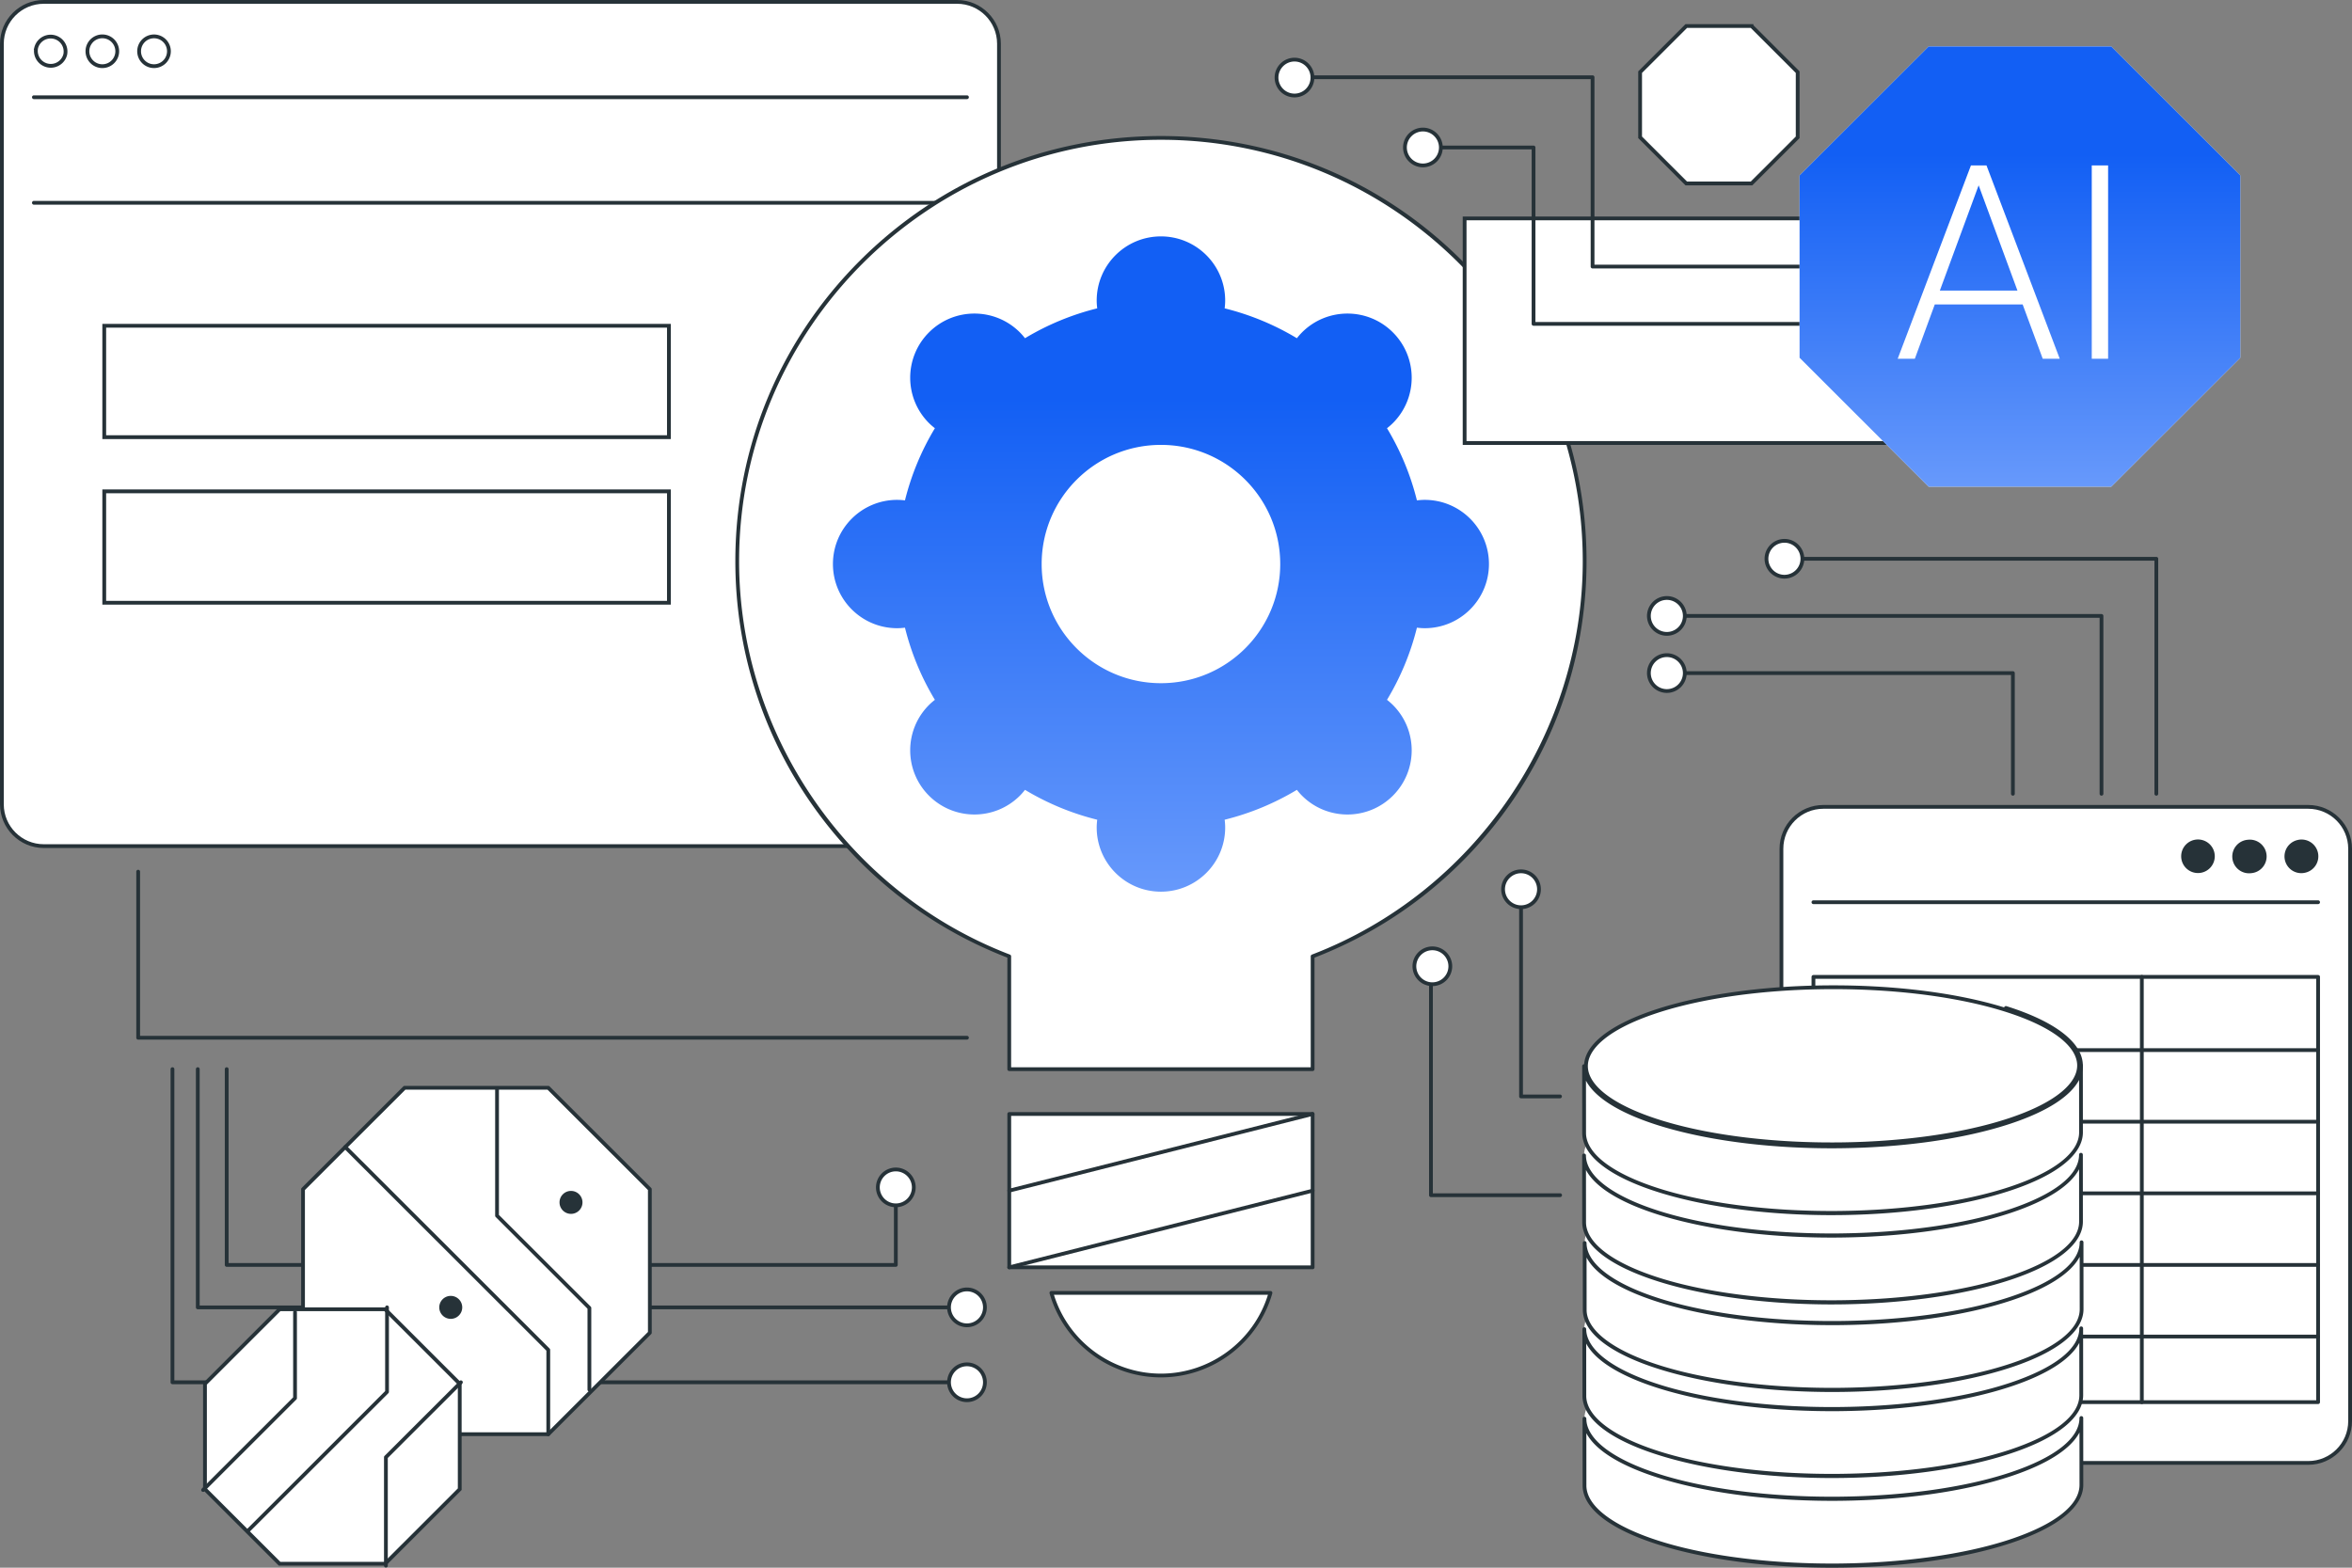 <svg width="435" height="290" fill="none" xmlns="http://www.w3.org/2000/svg"><rect width="100%" height="100%" fill="#808080" stroke="none"/><g clip-path="url(#a)"><path d="M165.682 234.341H41.929a.348.348 0 0 1-.349-.349v-36.215a.348.348 0 1 1 .698 0v35.866h123.055v-13.991a.349.349 0 1 1 .698 0v14.34a.349.349 0 0 1-.349.349z" fill="#263238"/><path d="M165.683 222.97a3.32 3.32 0 0 0 3.321-3.318 3.32 3.32 0 0 0-3.321-3.318 3.32 3.32 0 0 0-3.322 3.318 3.32 3.32 0 0 0 3.322 3.318z" fill="#fff"/><path d="M165.682 223.319a3.672 3.672 0 0 1-3.67-3.667 3.672 3.672 0 0 1 3.67-3.667 3.672 3.672 0 0 1 3.67 3.667 3.672 3.672 0 0 1-3.67 3.667zm0-6.637a2.975 2.975 0 0 0-2.972 2.97 2.975 2.975 0 0 0 2.972 2.97 2.975 2.975 0 0 0 2.973-2.97 2.975 2.975 0 0 0-2.973-2.97zM178.838 242.194H36.579a.347.347 0 0 1-.349-.348v-44.069a.348.348 0 1 1 .698 0v43.72h141.91c.193 0 .348.155.348.349a.347.347 0 0 1-.348.348z" fill="#263238"/><path d="M178.839 245.164a3.32 3.32 0 0 0 3.321-3.318 3.32 3.32 0 0 0-3.321-3.319 3.32 3.32 0 0 0-3.321 3.319 3.32 3.32 0 0 0 3.321 3.318z" fill="#fff"/><path d="M178.838 245.511a3.672 3.672 0 0 1-3.67-3.667 3.672 3.672 0 0 1 3.67-3.667 3.673 3.673 0 0 1 3.671 3.667 3.673 3.673 0 0 1-3.671 3.667zm0-6.635a2.975 2.975 0 0 0-2.972 2.97 2.975 2.975 0 0 0 2.972 2.97 2.975 2.975 0 0 0 2.973-2.97 2.975 2.975 0 0 0-2.973-2.97zM178.838 256.053H31.896a.348.348 0 0 1-.35-.349v-57.927a.348.348 0 1 1 .699 0v57.578h146.593a.349.349 0 1 1 0 .698z" fill="#263238"/><path d="M182.122 256.249a3.321 3.321 0 0 0-6.557-1.063 3.319 3.319 0 0 0 2.747 3.807 3.32 3.32 0 0 0 3.81-2.744z" fill="#fff"/><path d="M178.838 259.371a3.672 3.672 0 0 1-3.67-3.667 3.672 3.672 0 0 1 3.67-3.667 3.673 3.673 0 0 1 3.671 3.667 3.673 3.673 0 0 1-3.671 3.667zm0-6.637a2.975 2.975 0 0 0-2.972 2.97 2.975 2.975 0 0 0 2.972 2.97 2.975 2.975 0 0 0 2.973-2.97 2.975 2.975 0 0 0-2.973-2.97z" fill="#263238"/><path d="M177.008.349H8.1C3.82.349.35 3.815.35 8.09v140.687c0 4.276 3.47 7.743 7.75 7.743h168.908c4.28 0 7.75-3.467 7.75-7.743V8.091c0-4.276-3.47-7.742-7.75-7.742z" fill="#fff"/><path d="M177.007 156.868H8.099c-4.465 0-8.099-3.629-8.099-8.092V8.091C0 3.63 3.632 0 8.099 0h168.91c4.465 0 8.099 3.629 8.099 8.091v140.687c0 4.461-3.633 8.091-8.099 8.091l-.002-.001zM8.099.698C4.018.697.698 4.013.698 8.09v140.687c0 4.077 3.32 7.394 7.4 7.394H177.01c4.081 0 7.401-3.317 7.401-7.394V8.091c0-4.077-3.32-7.394-7.401-7.394H8.099z" fill="#263238"/><path d="M178.838 18.335H6.268a.348.348 0 1 1 0-.697H178.84a.348.348 0 1 1 0 .697h-.002zM178.838 37.862H6.268a.348.348 0 1 1 0-.698H178.84a.348.348 0 1 1 0 .698h-.002z" fill="#263238"/><path d="M6.69 8.851a2.758 2.758 0 0 1 5.368 1.266 2.758 2.758 0 0 1-5.367-1.266zM16.183 9.212a2.757 2.757 0 0 1 5.488.542 2.757 2.757 0 0 1-5.488-.542zM26.536 7.537a2.76 2.76 0 0 1 3.9 0 2.753 2.753 0 0 1 0 3.895 2.76 2.76 0 0 1-3.9 0 2.754 2.754 0 0 1 0-3.895zM123.713 60.26v20.608H19.279V60.259h104.434zM123.713 90.891V111.5H19.279V90.891h104.434z" fill="#fff" stroke="#263238" stroke-width=".7"/><path d="M293.079 103.806c0-43.242-35.085-78.294-78.365-78.294-43.279 0-78.366 35.053-78.366 78.294 0 33.361 20.894 61.828 50.311 73.107v20.865h56.108v-20.865c29.42-11.277 50.311-39.746 50.311-73.107h.001z" fill="#fff"/><path d="M242.768 198.125H186.66a.347.347 0 0 1-.349-.348V177.15c-14.613-5.652-27.099-15.438-36.125-28.31-9.28-13.241-14.186-28.813-14.186-45.034 0-21.007 8.188-40.756 23.055-55.61 14.867-14.852 34.635-23.033 55.659-23.033s40.792 8.18 55.659 23.034c14.867 14.853 23.055 34.602 23.055 55.609 0 16.222-4.906 31.793-14.186 45.034-9.026 12.874-21.512 22.659-36.125 28.31v20.627a.347.347 0 0 1-.349.348zm-55.761-.697h55.411v-20.517c0-.144.088-.274.223-.325 29.959-11.484 50.088-40.733 50.088-72.78 0-42.98-34.999-77.947-78.017-77.947-43.017 0-78.017 34.966-78.017 77.947 0 32.047 20.128 61.296 50.087 72.78a.349.349 0 0 1 .224.325v20.517h.001z" fill="#263238"/><path d="M154.051 104.338c0 6.554 5.318 11.87 11.88 11.87.49 0 .968-.038 1.442-.097a48.413 48.413 0 0 0 5.534 13.348c-.376.293-.741.605-1.087.951-4.639 4.635-4.639 12.15 0 16.785 4.64 4.635 12.161 4.635 16.801 0 .346-.346.658-.712.951-1.086a48.547 48.547 0 0 0 13.359 5.528c-.057.473-.097.952-.097 1.44 0 6.554 5.319 11.87 11.88 11.87 6.562 0 11.881-5.314 11.881-11.87 0-.488-.038-.967-.095-1.44a48.554 48.554 0 0 0 13.358-5.528c.293.376.606.74.952 1.086 4.639 4.635 12.161 4.635 16.8 0 4.64-4.635 4.64-12.15 0-16.785a12.236 12.236 0 0 0-1.086-.951 48.418 48.418 0 0 0 5.534-13.348c.472.057.951.097 1.441.097 6.561 0 11.881-5.314 11.881-11.87 0-6.556-5.319-11.87-11.881-11.87-.49 0-.967.039-1.441.097a48.453 48.453 0 0 0-5.534-13.347c.376-.294.74-.606 1.086-.951 4.64-4.636 4.64-12.15 0-16.785-4.639-4.636-12.161-4.636-16.8 0-.346.345-.659.711-.952 1.085A48.547 48.547 0 0 0 226.5 57.04c.057-.474.095-.953.095-1.44 0-6.555-5.319-11.87-11.881-11.87-6.561 0-11.88 5.313-11.88 11.87 0 .487.038.966.097 1.44a48.527 48.527 0 0 0-13.359 5.527 11.64 11.64 0 0 0-.951-1.086c-4.64-4.635-12.161-4.635-16.801 0-4.639 4.636-4.639 12.15 0 16.786.346.345.713.656 1.087.95a48.414 48.414 0 0 0-5.534 13.348 12.012 12.012 0 0 0-1.442-.096c-6.56 0-11.88 5.313-11.88 11.869zm38.602 0c0-12.173 9.877-22.041 22.061-22.041 12.185 0 22.062 9.868 22.062 22.041 0 12.174-9.877 22.042-22.062 22.042-12.184 0-22.061-9.868-22.061-22.042z" fill="#fff"/><path d="M154.051 104.338c0 6.554 5.318 11.87 11.88 11.87.49 0 .968-.038 1.442-.097a48.413 48.413 0 0 0 5.534 13.348c-.376.293-.741.605-1.087.951-4.639 4.635-4.639 12.15 0 16.785 4.64 4.635 12.161 4.635 16.801 0 .346-.346.658-.712.951-1.086a48.547 48.547 0 0 0 13.359 5.528c-.057.473-.097.952-.097 1.44 0 6.554 5.319 11.87 11.88 11.87 6.562 0 11.881-5.314 11.881-11.87 0-.488-.038-.967-.095-1.44a48.554 48.554 0 0 0 13.358-5.528c.293.376.606.74.952 1.086 4.639 4.635 12.161 4.635 16.8 0 4.64-4.635 4.64-12.15 0-16.785a12.236 12.236 0 0 0-1.086-.951 48.418 48.418 0 0 0 5.534-13.348c.472.057.951.097 1.441.097 6.561 0 11.881-5.314 11.881-11.87 0-6.556-5.319-11.87-11.881-11.87-.49 0-.967.039-1.441.097a48.453 48.453 0 0 0-5.534-13.347c.376-.294.74-.606 1.086-.951 4.64-4.636 4.64-12.15 0-16.785-4.639-4.636-12.161-4.636-16.8 0-.346.345-.659.711-.952 1.085A48.547 48.547 0 0 0 226.5 57.04c.057-.474.095-.953.095-1.44 0-6.555-5.319-11.87-11.881-11.87-6.561 0-11.88 5.313-11.88 11.87 0 .487.038.966.097 1.44a48.527 48.527 0 0 0-13.359 5.527 11.64 11.64 0 0 0-.951-1.086c-4.64-4.635-12.161-4.635-16.801 0-4.639 4.636-4.639 12.15 0 16.786.346.345.713.656 1.087.95a48.414 48.414 0 0 0-5.534 13.348 12.012 12.012 0 0 0-1.442-.096c-6.56 0-11.88 5.313-11.88 11.869zm38.602 0c0-12.173 9.877-22.041 22.061-22.041 12.185 0 22.062 9.868 22.062 22.041 0 12.174-9.877 22.042-22.062 22.042-12.184 0-22.061-9.868-22.061-22.042z" fill="url(#b)"/><path d="M242.768 206.071H186.66v28.366h56.108v-28.366z" fill="#fff"/><path d="M242.77 234.787h-56.109a.348.348 0 0 1-.349-.348v-28.366c0-.194.156-.349.349-.349h56.109c.193 0 .349.155.349.349v28.366a.348.348 0 0 1-.349.348zm-55.761-.697h55.41v-27.669h-55.41v27.669z" fill="#263238"/><path d="M186.659 220.603a.35.35 0 0 1-.085-.687l56.108-14.183a.349.349 0 0 1 .171.676l-56.108 14.183a.362.362 0 0 1-.086.011zM186.659 234.787a.348.348 0 0 1-.085-.686l56.108-14.183a.347.347 0 1 1 .171.675l-56.108 14.183a.317.317 0 0 1-.086.011z" fill="#263238"/><path d="M194.453 239.164c2.509 8.822 10.626 15.285 20.26 15.285 9.634 0 17.75-6.464 20.26-15.285h-40.52z" fill="#fff"/><path d="M214.715 254.797c-9.525 0-17.995-6.389-20.596-15.538a.346.346 0 0 1 .335-.443h40.519c.11 0 .213.05.278.138a.343.343 0 0 1 .057.305c-2.601 9.149-11.071 15.538-20.594 15.538h.001zm-19.793-15.284c2.661 8.613 10.733 14.589 19.793 14.589 9.06 0 17.132-5.976 19.792-14.589h-39.585z" fill="#263238"/><path d="M101.403 201.225h-26.57l-18.786 18.769v26.546l18.786 18.769h26.57l18.786-18.769v-26.546l-18.786-18.769z" fill="#fff"/><path d="M101.402 265.657h-26.57a.348.348 0 0 1-.245-.101l-18.788-18.771a.349.349 0 0 1-.102-.247v-26.545c0-.092.037-.181.102-.248l18.788-18.77a.349.349 0 0 1 .245-.102h26.57a.35.35 0 0 1 .246.102l18.788 18.77a.35.35 0 0 1 .101.248v26.545a.352.352 0 0 1-.101.247l-18.788 18.771a.348.348 0 0 1-.246.101zm-26.425-.697h26.279l18.583-18.566v-26.256l-18.583-18.566h-26.28l-18.582 18.566v26.256l18.583 18.566z" fill="#263238"/><path d="M109.007 257.415a.347.347 0 0 1-.349-.348v-14.973L91.68 225.132a.35.35 0 0 1-.102-.247v-23.372c0-.193.156-.348.35-.348.193 0 .348.155.348.348v23.227l16.978 16.963a.35.35 0 0 1 .102.246v15.116a.349.349 0 0 1-.349.349v.001zM101.403 265.657a.347.347 0 0 1-.349-.348v-15.457L63.608 212.44a.348.348 0 1 1 .494-.493l37.548 37.515a.347.347 0 0 1 .102.245v15.602a.348.348 0 0 1-.349.348zM107.73 222.427a2.123 2.123 0 1 1-4.246-.002 2.123 2.123 0 0 1 4.246.002z" fill="#263238"/><path d="M85.49 241.846a2.123 2.123 0 0 1-4.248 0 2.124 2.124 0 0 1 4.248 0z" fill="#263238"/><path d="m71.227 242.195 13.801 13.788v19.497l-13.8 13.79H51.71l-13.8-13.79v-19.497l13.8-13.788h19.516z" fill="#fff" stroke="#263238" stroke-width=".7"/><path d="M71.372 289.968a.348.348 0 0 1-.349-.348v-20.056c0-.092.037-.181.102-.248l13.872-13.859a.348.348 0 1 1 .493.493l-13.769 13.756v19.912a.348.348 0 0 1-.349.349v.001zM37.56 275.975a.348.348 0 0 1-.247-.594l16.905-16.891v-15.736c0-.194.156-.349.35-.349.193 0 .348.155.348.349v15.882c0 .091-.036.18-.101.247l-17.008 16.992a.343.343 0 0 1-.246.102v-.002zM46.065 283.317a.348.348 0 0 1-.247-.594l25.414-25.392v-15.485c0-.194.155-.349.349-.349.193 0 .349.155.349.349v15.63c0 .092-.037.18-.102.245l-25.516 25.493a.347.347 0 0 1-.246.102l-.001.001zM178.838 192.316H25.556a.348.348 0 0 1-.349-.349v-30.721c0-.193.155-.348.349-.348.194 0 .349.155.349.348v30.373h152.933a.348.348 0 1 1 0 .697z" fill="#263238"/><path d="M337.225 270.619H426.9c4.281 0 7.75-3.467 7.75-7.743V157.002c0-4.276-3.469-7.743-7.75-7.743h-89.675c-4.28 0-7.75 3.467-7.75 7.743v105.874c0 4.276 3.47 7.743 7.75 7.743z" fill="#fff"/><path d="M426.902 270.968h-89.676c-4.465 0-8.099-3.629-8.099-8.092V157.002c0-4.461 3.634-8.091 8.099-8.091h89.676c4.465 0 8.098 3.63 8.098 8.091v105.874c0 4.461-3.632 8.092-8.098 8.092zM337.224 149.61c-4.081 0-7.401 3.317-7.401 7.394v105.874c0 4.077 3.32 7.394 7.401 7.394H426.9c4.081 0 7.401-3.317 7.401-7.394V157.004c0-4.077-3.32-7.394-7.401-7.394h-89.676z" fill="#263238"/><path d="M428.73 167.246h-93.336a.347.347 0 0 1-.349-.349c0-.193.155-.348.349-.348h93.336c.194 0 .349.155.349.348a.347.347 0 0 1-.349.349zM426.334 161.439a3.105 3.105 0 1 0-1.427-6.043 3.104 3.104 0 1 0 1.427 6.043zM416.362 161.523a3.105 3.105 0 1 0-.612-6.179 3.106 3.106 0 1 0 .612 6.179zM408.711 160.592a3.103 3.103 0 0 0 0-4.39 3.109 3.109 0 0 0-4.395 0 3.103 3.103 0 0 0 0 4.39 3.11 3.11 0 0 0 4.395 0zM428.73 259.726h-93.336a.348.348 0 0 1-.349-.349v-78.666c0-.193.155-.349.349-.349h93.336c.194 0 .349.156.349.349v78.666a.348.348 0 0 1-.349.349zm-92.987-.698h92.639V181.06h-92.639v77.968z" fill="#263238"/><path d="M396.13 259.726a.349.349 0 0 1-.349-.349v-78.666a.349.349 0 1 1 .698 0v78.666a.348.348 0 0 1-.349.349z" fill="#263238"/><path d="M428.73 194.601h-93.336a.347.347 0 0 1-.349-.349c0-.193.155-.348.349-.348h93.336c.194 0 .349.155.349.348a.347.347 0 0 1-.349.349zM428.73 207.847h-93.336a.347.347 0 0 1-.349-.348c0-.194.155-.349.349-.349h93.336c.194 0 .349.155.349.349a.347.347 0 0 1-.349.348zM428.73 221.094h-93.336a.347.347 0 0 1-.349-.349c0-.193.155-.348.349-.348h93.336c.194 0 .349.155.349.348a.347.347 0 0 1-.349.349zM428.73 234.34h-93.336a.347.347 0 0 1-.349-.348c0-.194.155-.349.349-.349h93.336c.194 0 .349.155.349.349a.347.347 0 0 1-.349.348zM428.73 247.587h-93.336a.347.347 0 0 1-.349-.349c0-.193.155-.348.349-.348h93.336c.194 0 .349.155.349.348a.347.347 0 0 1-.349.349z" fill="#263238"/><path d="M370.177 251.403c.302.09.597.181.892.273 18.172 5.714 18.543 15.135.829 21.043-17.428 5.812-45.871 6.058-64.091.623-.3-.089-.595-.179-.888-.273-18.171-5.714-18.541-15.135-.827-21.043 17.427-5.811 45.867-6.057 64.087-.623h-.002z" fill="#fff"/><path d="m384.943 262.309.009 12.365c.005 3.748-4.332 7.504-13.046 10.41-17.429 5.813-45.871 6.058-64.091.623-.3-.089-.595-.179-.889-.273-9.231-2.903-13.867-6.763-13.874-10.633l-.009-12.365c.005 3.869 4.643 7.73 13.874 10.633.293.092.588.182.888.273 18.22 5.435 46.663 5.189 64.092-.623 8.714-2.907 13.052-6.664 13.046-10.41z" fill="#fff"/><path d="M338.826 290c-11.115 0-22.239-1.312-31.112-3.959a38.8 38.8 0 0 1-.893-.274c-9.098-2.86-14.112-6.755-14.118-10.964l-.01-12.366a.348.348 0 0 1 .698 0c.005 3.824 4.973 7.578 13.63 10.301.292.092.585.182.883.271 18.052 5.385 46.709 5.106 63.881-.62 8.264-2.756 12.813-6.336 12.808-10.08a.349.349 0 1 1 .698 0v.006l.009 12.359c.007 4.068-4.712 7.883-13.285 10.741-9.138 3.048-21.158 4.585-33.189 4.585zm-45.433-24.878.008 9.679c.005 3.824 4.972 7.578 13.629 10.301.292.091.586.182.884.271 18.052 5.384 46.709 5.105 63.882-.62 8.265-2.757 12.813-6.336 12.808-10.08l-.008-9.683c-1.602 3.043-5.935 5.838-12.589 8.058-17.579 5.864-45.824 6.138-64.302.626-.302-.09-.598-.18-.893-.274-7.127-2.241-11.747-5.115-13.418-8.28l-.001.002z" fill="#263238"/><path d="M370.15 234.816c.301.09.596.18.891.272 18.173 5.715 18.544 15.136.83 21.044-17.429 5.812-45.871 6.058-64.091.622-.3-.088-.595-.179-.889-.272-18.171-5.715-18.54-15.136-.826-21.043 17.427-5.811 45.866-6.057 64.087-.623h-.002z" fill="#fff"/><path d="m384.915 245.722.01 12.365c.005 3.748-4.332 7.504-13.046 10.41-17.429 5.813-45.872 6.058-64.092.623a46.042 46.042 0 0 1-.888-.273c-9.231-2.903-13.868-6.762-13.874-10.633l-.009-12.366c.004 3.87 4.642 7.731 13.874 10.634.293.092.588.182.888.272 18.22 5.436 46.663 5.19 64.091-.622 8.714-2.907 13.053-6.664 13.046-10.41z" fill="#fff"/><path d="M338.799 273.413c-11.115 0-22.239-1.312-31.112-3.959-.301-.09-.598-.181-.893-.274-9.098-2.86-14.112-6.756-14.117-10.965l-.009-12.365a.35.35 0 0 1 .698 0c.005 3.824 4.972 7.578 13.63 10.301.291.092.585.182.883.271 18.052 5.384 46.709 5.107 63.882-.62 8.261-2.756 12.81-6.333 12.808-10.074v-.006a.349.349 0 1 1 .698 0v.006l.01 12.359c.004 4.068-4.713 7.882-13.286 10.741-9.138 3.048-21.159 4.585-33.19 4.585h-.002zm-45.433-24.877.008 9.679c.005 3.824 4.972 7.578 13.63 10.301.291.092.585.182.883.271 18.052 5.385 46.709 5.106 63.88-.62 8.264-2.755 12.813-6.335 12.809-10.078l-.008-9.683c-1.602 3.043-5.934 5.838-12.59 8.057-17.579 5.862-45.825 6.137-64.3.626a59.132 59.132 0 0 1-.893-.273c-7.127-2.241-11.747-5.115-13.419-8.28z" fill="#263238"/><path d="M370.214 218.902c.302.091.597.181.892.273 18.172 5.714 18.543 15.135.829 21.043-17.428 5.813-45.871 6.058-64.091.623-.3-.089-.595-.179-.888-.273-18.171-5.714-18.541-15.135-.827-21.043 17.427-5.811 45.867-6.057 64.087-.623h-.002z" fill="#fff"/><path d="m384.98 229.807.009 12.365c.005 3.748-4.332 7.504-13.046 10.41-17.428 5.813-45.871 6.058-64.091.623-.3-.089-.595-.179-.888-.273-9.232-2.903-13.868-6.763-13.874-10.633l-.01-12.366c.005 3.87 4.643 7.731 13.874 10.634.294.092.589.182.888.272 18.22 5.436 46.663 5.19 64.092-.622 8.714-2.907 13.052-6.664 13.046-10.41z" fill="#fff"/><path d="M338.864 257.499c-11.116 0-22.24-1.312-31.112-3.958a59.063 59.063 0 0 1-.893-.275c-9.099-2.86-14.112-6.755-14.117-10.964l-.01-12.366a.348.348 0 0 1 .698 0c.005 3.824 4.973 7.579 13.63 10.301.292.092.585.182.884.271 18.05 5.385 46.708 5.107 63.881-.62 8.261-2.755 12.809-6.332 12.809-10.074v-.006c0-.193.155-.349.349-.349a.35.35 0 0 1 .349.349v.006l.009 12.36c.005 4.067-4.712 7.882-13.286 10.741-9.137 3.047-21.159 4.584-33.19 4.584h-.001zm-45.432-24.878.008 9.679c.005 3.824 4.972 7.578 13.63 10.301.291.092.585.182.883.271 18.052 5.385 46.709 5.107 63.88-.62 8.264-2.756 12.813-6.335 12.809-10.08l-.008-9.683c-1.602 3.043-5.934 5.838-12.59 8.059-17.58 5.863-45.825 6.137-64.302.626a62.872 62.872 0 0 1-.893-.273c-7.126-2.241-11.747-5.115-13.417-8.28z" fill="#263238"/><path d="M370.105 202.704c.301.09.596.18.891.272 18.173 5.715 18.544 15.136.83 21.043-17.429 5.813-45.871 6.059-64.091.623-.3-.089-.595-.179-.889-.272-18.17-5.715-18.54-15.136-.826-21.044 17.427-5.811 45.867-6.056 64.087-.622h-.002z" fill="#fff"/><path d="m384.87 213.608.01 12.365c.005 3.748-4.332 7.504-13.046 10.41-17.429 5.813-45.872 6.058-64.092.623a46.042 46.042 0 0 1-.888-.273c-9.231-2.903-13.867-6.762-13.874-10.633l-.009-12.366c.004 3.87 4.642 7.731 13.874 10.634.293.092.588.182.888.272 18.22 5.436 46.663 5.19 64.091-.622 8.715-2.907 13.053-6.664 13.046-10.41z" fill="#fff"/><path d="M338.754 241.3c-11.116 0-22.239-1.312-31.112-3.958-.301-.09-.598-.181-.893-.274-9.098-2.861-14.112-6.756-14.118-10.965l-.01-12.365a.349.349 0 1 1 .698 0c.005 3.824 4.973 7.578 13.63 10.3.292.092.585.183.883.271 18.052 5.385 46.709 5.108 63.881-.619 8.263-2.756 12.812-6.336 12.808-10.081a.348.348 0 0 1 .698 0v.007l.009 12.359c.006 4.068-4.712 7.882-13.285 10.741-9.138 3.047-21.16 4.584-33.191 4.584h.002zm-45.432-24.878.008 9.68c.005 3.823 4.973 7.578 13.63 10.3.292.092.585.182.883.271 18.052 5.385 46.709 5.106 63.881-.62 8.265-2.755 12.813-6.335 12.808-10.078l-.008-9.683c-1.602 3.043-5.935 5.838-12.589 8.058-17.58 5.864-45.824 6.138-64.303.626-.301-.09-.598-.18-.893-.274-7.126-2.241-11.747-5.115-13.417-8.28z" fill="#263238"/><path d="M337.77 182.631c11.541-.108 23.168 1.186 32.235 3.89.3.09.593.18.887.271v.001c4.521 1.422 7.91 3.067 10.178 4.811 2.272 1.748 3.379 3.56 3.449 5.318.069 1.753-.891 3.568-3.018 5.334-2.126 1.765-5.379 3.444-9.786 4.914-8.669 2.891-20.097 4.403-31.641 4.512-11.543.108-23.172-1.188-32.239-3.893h-.001a48.17 48.17 0 0 1-.881-.27h-.002c-4.521-1.422-7.909-3.067-10.178-4.812-2.271-1.747-3.378-3.56-3.447-5.317-.069-1.754.891-3.57 3.019-5.335 2.126-1.765 5.379-3.445 9.786-4.914 8.668-2.891 20.096-4.402 31.639-4.51z" fill="#fff" stroke="#263238" stroke-width=".7"/><path d="M384.712 198.685a.35.35 0 0 1-.339-.436c1.086-4.245-3.829-8.421-13.484-11.457a.35.35 0 0 1-.229-.438.351.351 0 0 1 .438-.228c10.056 3.161 15.142 7.643 13.952 12.296a.349.349 0 0 1-.338.261v.002z" fill="#263238"/><path d="m384.87 197.092.01 12.365c.005 3.748-4.332 7.504-13.046 10.41-17.429 5.813-45.872 6.059-64.092.623a54.36 54.36 0 0 1-.888-.272c-9.231-2.904-13.867-6.764-13.874-10.634l-.009-12.365c.004 3.87 4.642 7.73 13.874 10.633.293.092.588.182.888.273 18.22 5.435 46.663 5.19 64.091-.623 8.715-2.906 13.053-6.664 13.046-10.41z" fill="#fff"/><path d="M338.754 224.783c-11.116 0-22.239-1.312-31.112-3.959-.301-.09-.598-.18-.893-.274-9.098-2.86-14.112-6.755-14.118-10.964l-.01-12.366a.348.348 0 0 1 .698 0c.005 3.824 4.973 7.578 13.63 10.301.292.092.585.182.883.271 18.052 5.385 46.709 5.107 63.882-.62 8.264-2.755 12.813-6.335 12.808-10.08a.349.349 0 1 1 .698 0v.006l.01 12.359c.006 4.068-4.713 7.883-13.286 10.742-9.138 3.047-21.159 4.584-33.19 4.584zm-45.432-24.878.008 9.679c.005 3.824 4.973 7.578 13.63 10.301.292.092.585.182.883.271 18.052 5.385 46.709 5.106 63.881-.62 8.265-2.756 12.813-6.335 12.808-10.079l-.008-9.682c-1.602 3.043-5.935 5.838-12.589 8.058-17.581 5.864-45.826 6.138-64.303.626-.301-.089-.598-.181-.893-.272-7.126-2.241-11.747-5.116-13.417-8.281v-.001zM398.811 147.184a.348.348 0 0 1-.349-.349v-43.121h-68.431a.347.347 0 0 1-.349-.349c0-.193.155-.348.349-.348h68.78c.193 0 .349.155.349.348v43.47a.349.349 0 0 1-.349.349z" fill="#263238"/><path d="M330.03 106.684a3.32 3.32 0 0 0 3.322-3.319 3.32 3.32 0 0 0-3.322-3.318 3.32 3.32 0 0 0-3.321 3.318 3.32 3.32 0 0 0 3.321 3.319z" fill="#fff"/><path d="M330.03 107.031a3.673 3.673 0 0 1-3.671-3.667 3.673 3.673 0 0 1 3.671-3.668 3.672 3.672 0 0 1 3.67 3.668 3.672 3.672 0 0 1-3.67 3.667zm0-6.636a2.975 2.975 0 0 0-2.973 2.97 2.975 2.975 0 0 0 2.973 2.97 2.975 2.975 0 0 0 2.972-2.97 2.975 2.975 0 0 0-2.972-2.97zM388.668 147.184a.349.349 0 0 1-.349-.349v-32.548h-78.906a.348.348 0 1 1 0-.697h79.255c.194 0 .349.155.349.348v32.897a.348.348 0 0 1-.349.349z" fill="#263238"/><path d="M308.282 117.257a3.32 3.32 0 0 0 3.322-3.319 3.32 3.32 0 0 0-3.322-3.318 3.32 3.32 0 0 0-3.321 3.318 3.32 3.32 0 0 0 3.321 3.319z" fill="#fff"/><path d="M308.282 117.605a3.673 3.673 0 0 1-3.671-3.667 3.673 3.673 0 0 1 3.671-3.667 3.672 3.672 0 0 1 3.67 3.667 3.672 3.672 0 0 1-3.67 3.667zm0-6.636a2.975 2.975 0 0 0-2.973 2.969 2.975 2.975 0 0 0 2.973 2.97 2.975 2.975 0 0 0 2.972-2.97 2.974 2.974 0 0 0-2.972-2.969zM372.283 147.184a.349.349 0 0 1-.349-.349v-21.973h-63.651a.348.348 0 0 1-.349-.349c0-.193.155-.349.349-.349h64c.194 0 .349.156.349.349v22.322a.348.348 0 0 1-.349.349z" fill="#263238"/><path d="M308.282 127.83a3.32 3.32 0 0 0 3.322-3.319 3.32 3.32 0 0 0-3.322-3.318 3.32 3.32 0 0 0-3.321 3.318 3.32 3.32 0 0 0 3.321 3.319z" fill="#fff"/><path d="M308.282 128.178a3.673 3.673 0 0 1-3.671-3.667 3.673 3.673 0 0 1 3.671-3.667 3.672 3.672 0 0 1 3.67 3.667 3.672 3.672 0 0 1-3.67 3.667zm0-6.635a2.975 2.975 0 0 0-2.973 2.97 2.975 2.975 0 0 0 2.973 2.97 2.975 2.975 0 0 0 2.972-2.97 2.975 2.975 0 0 0-2.972-2.97zM288.523 203.173h-7.209a.348.348 0 0 1-.349-.349v-38.321c0-.194.155-.349.349-.349.193 0 .349.155.349.349v37.972h6.86a.349.349 0 1 1 0 .698z" fill="#263238"/><path d="M282.585 167.571a3.318 3.318 0 0 0 1.798-4.336 3.323 3.323 0 0 0-4.34-1.796 3.317 3.317 0 0 0-1.797 4.336 3.323 3.323 0 0 0 4.339 1.796z" fill="#fff"/><path d="M281.315 168.17a3.672 3.672 0 0 1-3.67-3.667 3.672 3.672 0 0 1 3.67-3.667 3.672 3.672 0 0 1 3.67 3.667 3.672 3.672 0 0 1-3.67 3.667zm0-6.635a2.975 2.975 0 0 0-2.973 2.969 2.975 2.975 0 0 0 2.973 2.97 2.975 2.975 0 0 0 2.972-2.97 2.974 2.974 0 0 0-2.972-2.969zM288.522 221.442h-23.868a.347.347 0 0 1-.349-.348v-41.232c0-.194.155-.349.349-.349.193 0 .349.155.349.349v40.883h23.519a.349.349 0 1 1 0 .697z" fill="#263238"/><path d="M267.261 181.094a3.317 3.317 0 0 0 0-4.693 3.324 3.324 0 0 0-4.698 0 3.317 3.317 0 0 0 0 4.693 3.324 3.324 0 0 0 4.698 0z" fill="#fff"/><path d="M264.913 182.415a3.673 3.673 0 0 1-3.671-3.667 3.673 3.673 0 0 1 3.671-3.667 3.672 3.672 0 0 1 3.67 3.667 3.673 3.673 0 0 1-3.67 3.667zm0-6.637a2.975 2.975 0 0 0-2.973 2.97 2.975 2.975 0 0 0 2.973 2.969 2.974 2.974 0 0 0 2.972-2.969 2.975 2.975 0 0 0-2.972-2.97z" fill="#263238"/><path d="m323.943 4.818 8.537 8.528v12.058l-8.536 8.53h-12.071l-8.535-8.53V13.346l8.536-8.528h12.069zM377.582 40.4v41.547H270.879V40.4h106.703z" fill="#fff" stroke="#263238" stroke-width=".7"/><path d="M343.658 49.661h-49.115a.348.348 0 0 1-.349-.348V14.636h-54.781a.348.348 0 1 1 0-.697h55.13c.194 0 .349.155.349.349v34.678h48.766a.348.348 0 1 1 0 .697v-.002z" fill="#263238"/><path d="M240.685 17.414a3.317 3.317 0 0 0 1.797-4.336 3.322 3.322 0 0 0-6.137 2.54 3.323 3.323 0 0 0 4.34 1.796z" fill="#fff"/><path d="M239.414 18.015a3.673 3.673 0 0 1-3.67-3.667 3.673 3.673 0 0 1 3.67-3.667 3.673 3.673 0 0 1 3.671 3.667 3.673 3.673 0 0 1-3.671 3.667zm0-6.637a2.975 2.975 0 0 0-2.972 2.97 2.975 2.975 0 0 0 2.972 2.97 2.975 2.975 0 0 0 2.973-2.97 2.975 2.975 0 0 0-2.973-2.97zM336.457 60.258h-52.83a.348.348 0 0 1-.349-.348V27.63h-20.111a.348.348 0 1 1 0-.698h20.46c.194 0 .349.155.349.349v32.28h52.481a.348.348 0 1 1 0 .697z" fill="#263238"/><path d="M266.456 27.817a3.321 3.321 0 0 0-6.557-1.063 3.319 3.319 0 0 0 2.747 3.807 3.32 3.32 0 0 0 3.81-2.744z" fill="#fff"/><path d="M263.166 30.948a3.673 3.673 0 0 1-3.67-3.667 3.673 3.673 0 0 1 3.67-3.667 3.673 3.673 0 0 1 3.671 3.667 3.673 3.673 0 0 1-3.671 3.667zm0-6.635a2.975 2.975 0 0 0-2.972 2.97 2.975 2.975 0 0 0 2.972 2.97 2.975 2.975 0 0 0 2.973-2.97 2.975 2.975 0 0 0-2.973-2.97z" fill="#263238"/><path d="M390.467 8.595h-33.764L332.83 32.448V66.18l23.873 23.851h33.764L414.34 66.18V32.448L390.467 8.595z" fill="#fff"/><path d="M390.467 8.595h-33.764L332.83 32.448V66.18l23.873 23.851h33.764L414.34 66.18V32.448L390.467 8.595z" fill="url(#c)"/><path d="M374.085 56.314h-16.248l-3.688 10.045h-3.17l13.545-35.76h2.876l13.546 35.76h-3.147l-3.712-10.045h-.002zm-15.314-2.555h14.356l-7.178-19.476-7.179 19.476h.001zM389.892 66.36h-3.023V30.598h3.023v35.76z" fill="#fff"/></g><defs><linearGradient id="b" x1="214.715" y1="43.73" x2="214.715" y2="164.947" gradientUnits="userSpaceOnUse"><stop offset=".245" stop-color="#125FF4"/><stop offset="1" stop-color="#6799FB"/></linearGradient><linearGradient id="c" x1="373.585" y1="8.595" x2="373.585" y2="90.031" gradientUnits="userSpaceOnUse"><stop offset=".245" stop-color="#125FF4"/><stop offset="1" stop-color="#6799FB"/></linearGradient><clipPath id="a"><path fill="#fff" d="M0 0h435v290H0z"/></clipPath></defs></svg>